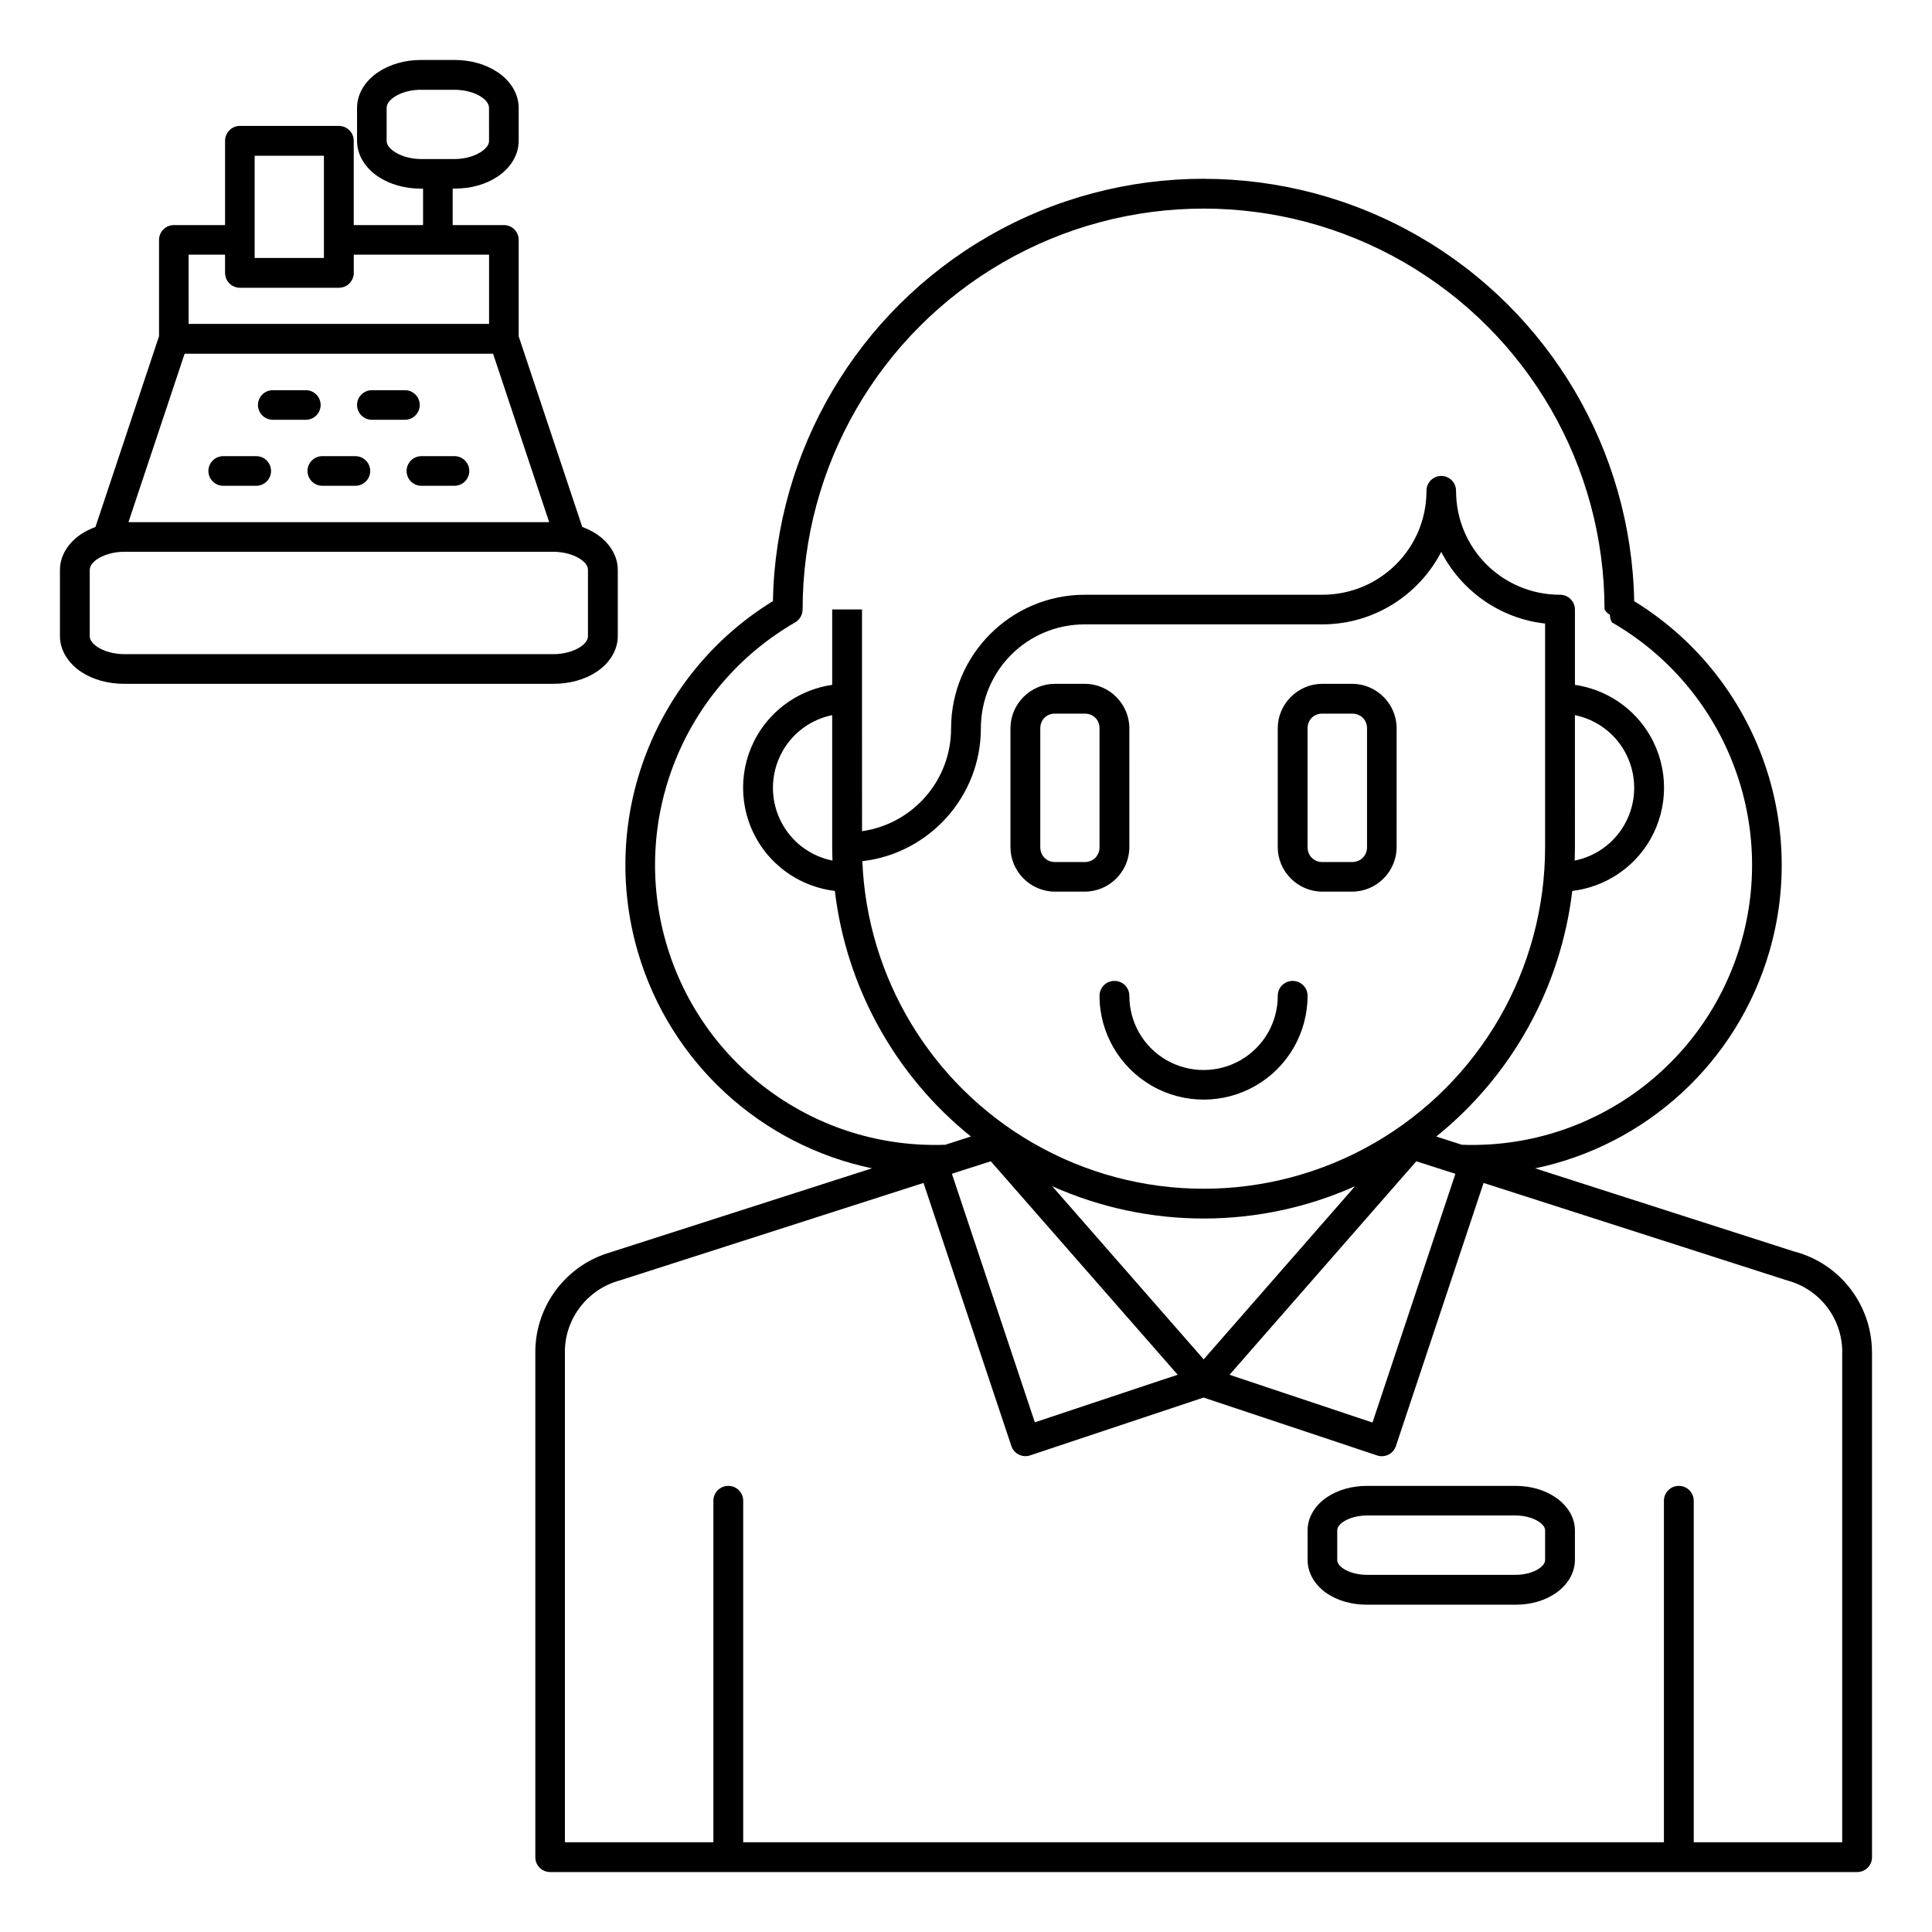 <?xml version="1.0" encoding="UTF-8"?>
<!-- Uploaded to: ICON Repo, www.svgrepo.com, Generator: ICON Repo Mixer Tools -->
<svg fill="#000000" width="800px" height="800px" version="1.1" viewBox="144 144 512 512" xmlns="http://www.w3.org/2000/svg">
 <path d="m255.64 159.89c-4.34 0-8.297 1.148-11.438 3.242-3.144 2.094-5.582 5.465-5.582 9.473v8.719c0 4.008 2.438 7.375 5.582 9.473 3.144 2.094 7.102 3.199 11.438 3.199h0.477v9.652h-18.371v-22.324c0.004-1.051-0.41-2.059-1.152-2.801-0.742-0.742-1.75-1.156-2.801-1.152h-26.258c-2.164 0.027-3.898 1.789-3.891 3.953v22.324h-13.609c-2.16 0.023-3.898 1.789-3.887 3.949v25.492l-16.852 50.57c-1.379 0.5-2.664 1.145-3.828 1.922-3.144 2.094-5.582 5.465-5.582 9.473v17.496c0 4.008 2.438 7.375 5.582 9.473 3.144 2.094 7.164 3.199 11.5 3.199l113.67-0.004c4.34 0 8.355-1.102 11.5-3.199 3.144-2.094 5.582-5.465 5.582-9.473v-17.496c0-4.008-2.438-7.375-5.582-9.473-1.164-0.777-2.449-1.422-3.828-1.922l-16.852-50.52v-25.539c0.008-2.168-1.738-3.934-3.906-3.949h-13.59v-9.656h0.461c4.34 0 8.312-1.102 11.453-3.199 3.144-2.094 5.582-5.461 5.582-9.469v-8.719c0-4.008-2.438-7.375-5.582-9.473-3.144-2.094-7.117-3.242-11.453-3.242zm-0.539 7.902c0.18-0.008 0.355 0 0.539 0h8.777c2.93 0 5.488 0.797 7.086 1.859 1.598 1.066 2.09 2.113 2.09 2.953l0.008 8.719c0 0.84-0.492 1.836-2.09 2.906-1.598 1.066-4.156 1.922-7.086 1.922h-8.785c-2.93 0-5.488-0.855-7.086-1.922-1.598-1.066-2.09-2.066-2.09-2.906v-8.719c0-0.84 0.492-1.887 2.09-2.953 1.5-1 3.848-1.77 6.551-1.859zm-43.617 17.48h18.359v27.094h-18.359zm251.47 6.106c-19.719 0-39.434 5.09-57.086 15.281-34.676 20.02-56.273 56.723-57.043 96.648-31.383 19.289-46.156 57.301-35.82 92.852 8.617 29.645 32.895 51.375 62.082 57.457l-69.004 22.156v0.016c-11.918 3.289-20.219 14.156-20.219 26.539h-0.016l0.004-0.004c0.004 0.062 0.008 0.121 0.016 0.184v133.66c-0.012 2.16 1.727 3.926 3.887 3.949h346.4c1.047 0.004 2.055-0.41 2.797-1.152 0.742-0.742 1.156-1.75 1.152-2.797v-133.82c0-0.117-0.004-0.238-0.016-0.355-0.164-12.297-8.496-23.086-20.402-26.277v0.004c-0.047-0.012-0.094-0.023-0.141-0.031l-68.711-22.062c29.184-6.086 53.453-27.816 62.07-57.457 10.336-35.551-4.438-73.562-35.824-92.852-0.766-39.926-22.363-76.629-57.039-96.648-17.656-10.191-37.367-15.281-57.09-15.281zm0 7.902c18.348 0 36.691 4.742 53.137 14.238 32.887 18.988 53.121 54.016 53.121 91.988 0.344 0.594 0.84 1.086 1.43 1.43 0 0.703 0.184 1.391 0.539 2 29.613 17.098 43.723 52.188 34.18 85.023-9.504 32.691-39.953 54.645-73.938 53.414l-6.797-2.184c20.012-16.105 33-39.488 36.039-65.082 8.562-1.016 16.262-6.004 20.633-13.574 4.918-8.52 4.918-19.031 0-27.551-4.25-7.367-11.645-12.289-19.926-13.488v-19.988c-0.023-2.164-1.789-3.898-3.953-3.891-15.262 0-27.551-12.273-27.551-27.535 0.004-1.051-0.41-2.059-1.152-2.801-0.742-0.742-1.75-1.156-2.797-1.152-2.164 0.027-3.898 1.789-3.891 3.953 0 15.262-12.336 27.535-27.598 27.535h-62.945c-19.516 0-35.438 15.875-35.438 35.395 0 13.922-10.223 25.355-23.602 27.262l-0.004-34.875c0.004-0.074 0.004-0.152 0-0.23 0.004-0.082 0.004-0.164 0-0.246v-23.414h-7.902v19.988c-8.277 1.199-15.676 6.121-19.926 13.484-4.918 8.52-4.918 19.031 0 27.551 4.371 7.57 12.07 12.559 20.633 13.574 3.039 25.602 16.035 48.977 36.055 65.082l-6.781 2.184c-33.996 1.25-64.461-20.707-73.969-53.41-9.543-32.836 4.566-67.926 34.18-85.023 1.215-0.711 1.957-2.012 1.953-3.414 0.004-0.008 0.012-0.012 0.016-0.016 0-37.973 20.234-73.004 53.121-91.988 16.441-9.492 34.785-14.238 53.137-14.238zm-268.97 12.207h9.656v4.828c0 0.191 0.016 0.383 0.047 0.57 0.004 0.039 0.008 0.082 0.016 0.121 0.027 0.16 0.062 0.32 0.109 0.477 0.02 0.043 0.039 0.082 0.062 0.125 0.031 0.102 0.066 0.207 0.105 0.305 0.043 0.094 0.09 0.188 0.141 0.277 0.051 0.094 0.109 0.188 0.168 0.277 0.043 0.074 0.09 0.145 0.141 0.215 0.004 0.004 0.008 0.012 0.016 0.016 0.223 0.297 0.484 0.562 0.781 0.785 0.008 0.004 0.012 0.008 0.016 0.016 0.031 0.02 0.062 0.039 0.094 0.059 0.094 0.066 0.191 0.129 0.293 0.188 0.105 0.055 0.211 0.105 0.32 0.152 0.07 0.031 0.145 0.062 0.215 0.094 0.082 0.031 0.164 0.062 0.246 0.09 0.113 0.031 0.227 0.059 0.34 0.078 0.055 0.016 0.113 0.031 0.168 0.047 0.203 0.035 0.41 0.055 0.617 0.062h26.262-0.004c0.152-0.004 0.301-0.016 0.445-0.031 0.152-0.02 0.301-0.043 0.449-0.078 0.07-0.012 0.141-0.027 0.211-0.047 0.043-0.016 0.082-0.027 0.125-0.047 0.023-0.004 0.051-0.008 0.074-0.016 0.031-0.008 0.062-0.02 0.094-0.027 0.043-0.02 0.082-0.043 0.121-0.062 0.016-0.004 0.031-0.012 0.047-0.016 0.121-0.051 0.242-0.105 0.355-0.168 0.035-0.02 0.07-0.043 0.105-0.062h0.016c0.023-0.016 0.043-0.031 0.062-0.047 0.027-0.02 0.055-0.039 0.078-0.062 0.035-0.02 0.074-0.039 0.109-0.059 0.004-0.008 0.008-0.012 0.016-0.016 0.055-0.039 0.113-0.082 0.168-0.125 0.059-0.043 0.113-0.09 0.168-0.137l0.094-0.094c0.02-0.02 0.043-0.039 0.062-0.062 0.02-0.02 0.043-0.039 0.062-0.059 0.027-0.035 0.055-0.074 0.082-0.109 0.008-0.012 0.02-0.02 0.031-0.031 0.082-0.086 0.16-0.18 0.23-0.277 0.02-0.023 0.035-0.051 0.051-0.074 0.031-0.047 0.062-0.094 0.09-0.141 0.016-0.023 0.031-0.051 0.047-0.074 0.027-0.043 0.055-0.082 0.078-0.125 0.008-0.004 0.012-0.008 0.016-0.016v-0.016c0.062-0.117 0.121-0.242 0.172-0.367 0.012-0.02 0.02-0.043 0.031-0.062 0.016-0.047 0.031-0.09 0.047-0.137 0.051-0.141 0.09-0.285 0.121-0.434 0.02-0.07 0.035-0.141 0.051-0.215 0.004-0.043 0.012-0.09 0.016-0.137 0.004-0.031 0.008-0.062 0.016-0.094v-0.074c0.004-0.047 0.012-0.094 0.016-0.141v-0.043-0.172-0.184-4.644h35.855v18.359h-79.621zm-1.062 26.262h81.75l14.867 44.633h-111.5zm23.387 9.656c-2.16-0.008-3.926 1.727-3.949 3.891-0.008 1.047 0.41 2.055 1.152 2.797 0.742 0.742 1.746 1.156 2.797 1.152h8.719c1.047 0.004 2.055-0.41 2.797-1.152 0.742-0.742 1.156-1.75 1.152-2.797-0.023-2.164-1.789-3.898-3.949-3.891zm26.262 0c-2.164-0.008-3.926 1.727-3.953 3.891-0.004 1.047 0.41 2.055 1.152 2.797 0.742 0.742 1.75 1.156 2.801 1.152h8.719c1.047 0.004 2.055-0.41 2.797-1.152 0.742-0.742 1.156-1.75 1.152-2.797-0.023-2.164-1.789-3.902-3.949-3.891zm-39.391 17.48c-2.168-0.008-3.934 1.738-3.953 3.906-0.004 1.047 0.41 2.055 1.152 2.797 0.742 0.742 1.75 1.156 2.801 1.152h8.762c2.164-0.023 3.898-1.789 3.891-3.949-0.016-2.144-1.746-3.883-3.891-3.906zm26.262 0h-0.004c-2.168-0.008-3.934 1.738-3.949 3.906-0.004 1.047 0.41 2.055 1.152 2.797 0.742 0.742 1.75 1.156 2.797 1.152h8.719c1.051 0.004 2.059-0.41 2.801-1.152 0.742-0.742 1.156-1.75 1.152-2.797-0.02-2.168-1.785-3.914-3.953-3.906zm26.199 0h-0.004c-2.141 0.023-3.871 1.762-3.887 3.906-0.012 2.16 1.727 3.926 3.887 3.949h8.781c1.047 0.004 2.055-0.41 2.797-1.152 0.742-0.742 1.156-1.75 1.152-2.797-0.016-2.168-1.781-3.914-3.949-3.906zm-78.676 25.34h113.67c2.93 0 5.551 0.855 7.148 1.922 1.598 1.066 2.031 2.066 2.031 2.906v17.496c0 0.84-0.43 1.836-2.031 2.906-1.598 1.066-4.219 1.906-7.148 1.906h-113.67c-2.93 0-5.551-0.84-7.148-1.906-1.598-1.066-2.031-2.066-2.031-2.906v-17.5c0-0.84 0.43-1.836 2.031-2.906 1.598-1.066 4.219-1.922 7.148-1.922zm348.98 0.031c5.309 10.289 15.512 17.652 27.52 18.988v59.254c0 32.348-17.203 62.223-45.219 78.398s-62.512 16.176-90.527 0c-26.938-15.555-43.922-43.77-45.188-74.676 17.625-2.019 31.41-17.059 31.41-35.207 0-15.262 12.273-27.551 27.535-27.551h62.945c13.695 0 25.621-7.801 31.52-19.203zm-102.37 34.961c-6.473 0-11.793 5.32-11.793 11.793v31.488c0 6.473 5.32 11.793 11.793 11.793h7.906c6.473 0 11.809-5.32 11.809-11.793l-0.004-31.488c0-6.473-5.332-11.793-11.805-11.793zm70.848 0c-6.473 0-11.809 5.32-11.809 11.793v31.488c0 6.473 5.336 11.793 11.809 11.793h7.902c6.473 0 11.793-5.32 11.793-11.793l0.004-31.488c0-6.473-5.32-11.793-11.793-11.793zm-71.047 7.902c0.07-0.004 0.133 0 0.199 0h7.902c2.25 0 3.906 1.641 3.906 3.891v31.488c0 2.25-1.656 3.953-3.906 3.953l-7.902-0.004c-2.25 0-3.891-1.703-3.891-3.953l0.004-31.484c0-2.18 1.551-3.793 3.691-3.891zm70.832 0c0.07-0.004 0.145 0 0.215 0h7.902c2.25 0 3.953 1.641 3.953 3.891v31.488c0 2.25-1.703 3.953-3.953 3.953h-7.902c-2.25 0-3.906-1.703-3.906-3.953l0.004-31.488c0-2.18 1.551-3.793 3.691-3.891zm-129.67 0.398v34.977c0 1.191 0.031 2.383 0.078 3.566-5.477-1.094-10.285-4.469-13.145-9.422-3.519-6.094-3.519-13.617 0-19.711 2.844-4.93 7.621-8.297 13.066-9.41zm196.83 0c5.445 1.113 10.223 4.481 13.07 9.41 3.519 6.094 3.519 13.617 0 19.711-2.859 4.953-7.668 8.328-13.145 9.426 0.039-1.184 0.078-2.375 0.078-3.566zm-122.03 70.434c-1.051-0.004-2.059 0.41-2.801 1.152-0.738 0.742-1.156 1.75-1.152 2.801 0 9.836 5.305 18.898 13.82 23.816 8.52 4.918 19.031 4.918 27.551 0s13.762-13.98 13.762-23.816h0.004c0.004-1.051-0.41-2.059-1.152-2.801-0.742-0.742-1.75-1.156-2.801-1.152-1.047-0.004-2.055 0.41-2.797 1.152-0.742 0.742-1.156 1.75-1.152 2.801 0 7.039-3.715 13.5-9.809 17.02s-13.617 3.519-19.711 0-9.809-9.984-9.809-17.02h-0.004c0.004-1.051-0.41-2.059-1.152-2.801-0.742-0.742-1.75-1.156-2.797-1.152zm-32.766 47.801 49.523 56.566-37.852 12.609-21.973-65.836v-0.004c0.207-0.059 0.406-0.137 0.602-0.23zm112.76 0 10.363 3.32-21.973 65.914-37.883-12.652zm-130.59 5.734 23.277 69.711c0.68 2.047 2.879 3.164 4.934 2.508l46.004-15.344 45.988 15.344h-0.004c0.996 0.336 2.082 0.258 3.019-0.211 0.941-0.473 1.652-1.297 1.977-2.297l23.23-69.711 80.273 25.785h0.004c0.066 0.023 0.133 0.043 0.199 0.062 8.594 2.301 14.535 10.023 14.574 18.91-0.004 0.031-0.012 0.062-0.016 0.094v129.87h-39.344v-90.543c-0.027-2.16-1.789-3.898-3.953-3.891-2.16-0.008-3.926 1.73-3.949 3.891v90.543h-244v-90.543c-0.023-2.16-1.789-3.898-3.949-3.891-2.164-0.008-3.926 1.73-3.953 3.891v90.543h-39.344v-129.88 0.004c0-0.125-0.004-0.246-0.016-0.371v-0.047c0.184-8.75 6.133-16.328 14.621-18.605v0.004c0.062-0.02 0.125-0.043 0.184-0.062zm34.102 0.875c25.527 11.406 54.734 11.414 80.258 0l-40.113 45.879zm83.441 79.414c-3.977 0-7.672 1.031-10.578 2.969s-5.18 5.059-5.18 8.824v7.84c0 3.766 2.273 6.965 5.18 8.902s6.602 2.953 10.578 2.953h39.328c3.977 0 7.609-1.016 10.516-2.953s5.242-5.137 5.242-8.902v-7.84c0-3.766-2.336-6.887-5.242-8.824s-6.543-2.969-10.516-2.969zm0 7.84h39.328c2.566 0 4.805 0.723 6.164 1.629 1.363 0.906 1.691 1.727 1.691 2.32v7.84c0 0.594-0.328 1.43-1.691 2.336s-3.598 1.613-6.164 1.613h-39.328c-2.566 0-4.863-0.707-6.227-1.613s-1.676-1.742-1.676-2.336v-7.84c0-0.594 0.312-1.414 1.676-2.32s3.66-1.629 6.227-1.629z"/>
</svg>